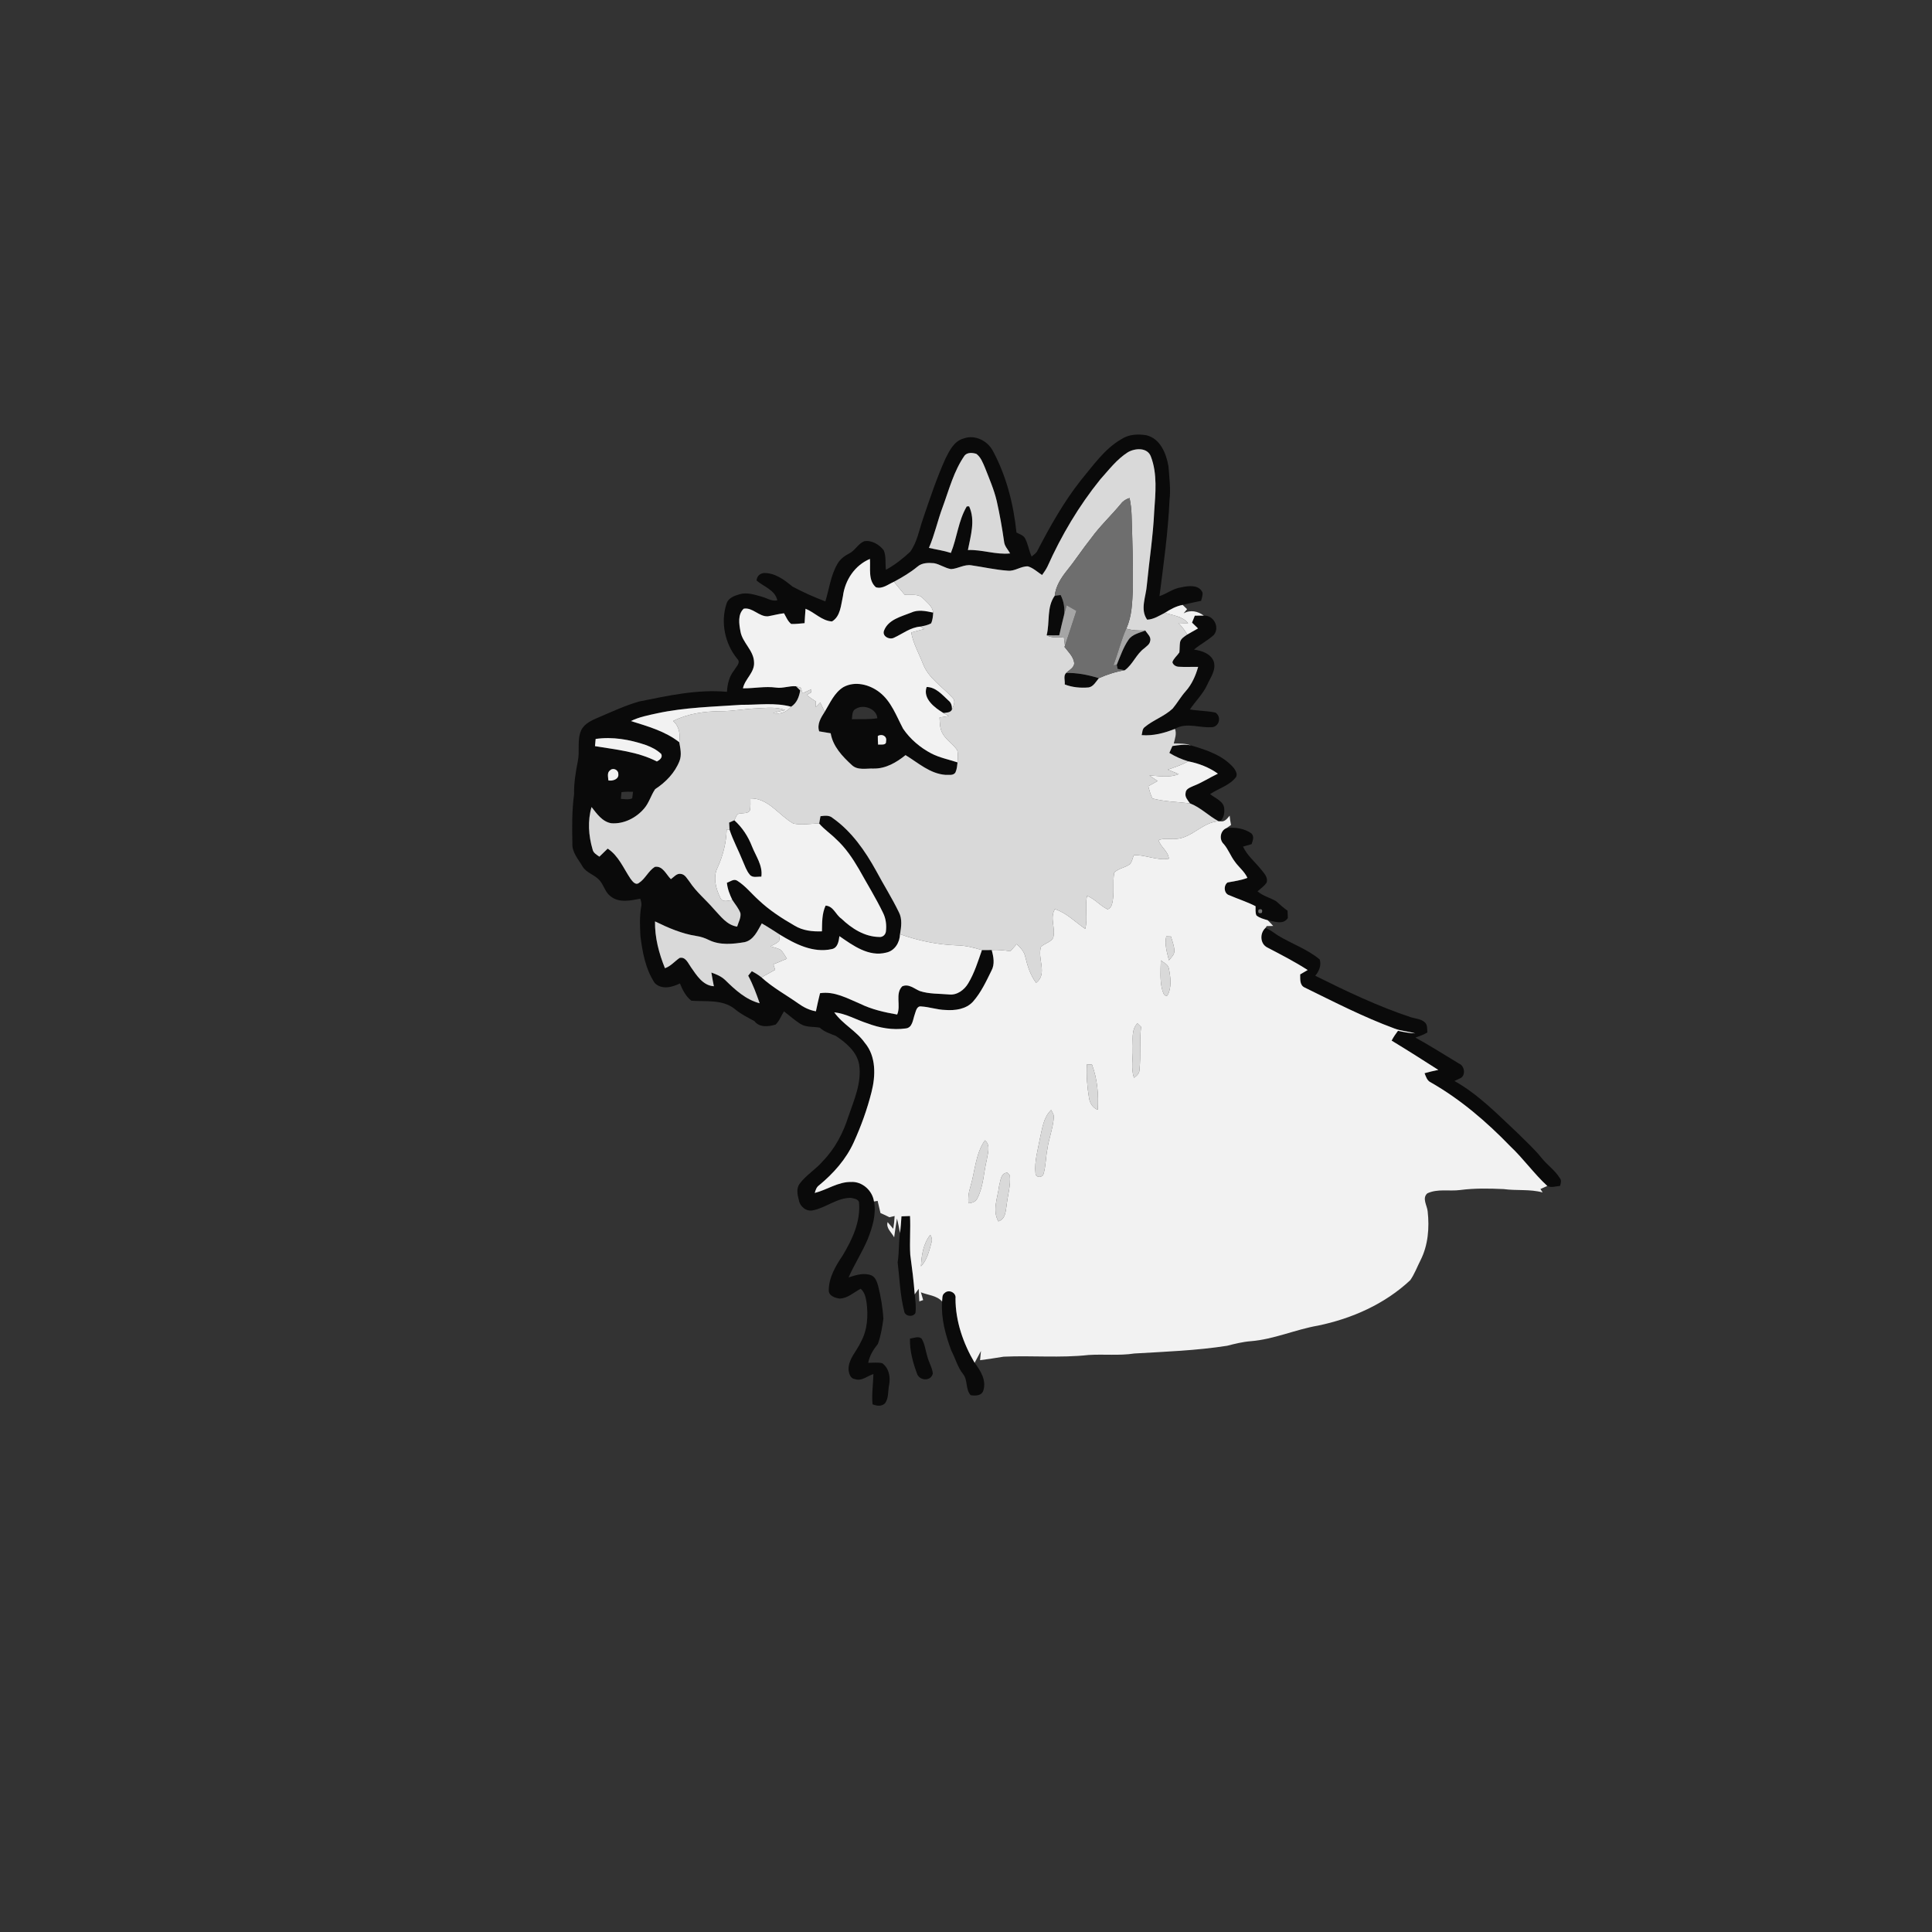 <ns0:svg xmlns:ns0="http://www.w3.org/2000/svg" width="1024pt" height="1024pt" viewBox="0 0 1024 1024" version="1.1">
<ns0:rect x="0" y="0" width="1024" height="1024" fill="#333333" stroke="none"/>
<ns0:g id="#ffffffff">
<ns0:path fill="#ffffff" opacity="0" d=" M 0.00 0.00 L 1024.00 0.00 L 1024.00 1024.00 L 0.00 1024.00 L 0.00 0.00 M 594.48 232.69 C 585.35 237.91 579.35 246.84 572.74 254.73 C 563.75 266.18 556.58 278.93 549.88 291.82 C 549.29 293.24 547.90 294.01 546.79 294.97 C 545.35 291.94 544.94 288.55 543.42 285.57 C 542.56 283.69 540.42 283.16 538.75 282.26 C 537.18 267.19 533.40 252.21 526.16 238.83 C 523.26 233.53 516.69 230.25 510.81 232.38 C 505.74 233.73 503.27 238.74 501.12 243.05 C 496.43 253.45 492.85 264.30 489.17 275.08 C 487.16 280.93 486.11 287.35 482.43 292.45 C 478.53 296.10 474.24 299.43 469.56 302.01 C 469.10 298.54 469.80 294.85 468.35 291.58 C 465.94 288.58 462.01 286.18 458.05 286.87 C 454.81 288.17 453.28 291.73 450.21 293.30 C 447.68 294.59 445.28 296.31 443.88 298.85 C 440.29 304.94 439.51 312.11 437.46 318.76 C 431.48 316.51 425.63 313.88 420.01 310.88 C 415.71 307.31 410.82 303.63 404.96 303.71 C 402.69 303.93 401.18 305.42 400.99 307.67 C 404.78 310.95 410.87 312.74 411.99 318.21 C 409.01 318.83 406.41 316.97 403.65 316.22 C 399.88 315.19 395.86 313.79 391.96 314.98 C 389.24 315.77 385.96 316.96 385.07 319.96 C 381.82 329.86 384.22 341.22 390.79 349.23 C 392.81 351.18 390.11 353.40 389.19 355.17 C 386.52 358.40 385.52 362.57 385.31 366.68 C 369.57 365.25 354.00 368.74 338.67 371.83 C 331.29 373.97 324.29 377.24 317.23 380.25 C 313.74 381.73 309.85 383.41 308.07 387.00 C 305.71 392.22 307.44 398.08 306.24 403.54 C 305.11 409.30 304.15 415.11 304.27 421.00 C 303.12 429.62 303.18 438.35 303.38 447.03 C 303.08 451.77 306.56 455.41 308.77 459.26 C 310.93 462.86 315.53 463.67 318.04 466.91 C 320.18 469.52 320.89 473.20 323.80 475.19 C 328.24 478.67 334.28 477.28 339.35 476.34 C 339.83 477.72 340.21 479.18 339.82 480.64 C 338.95 485.71 339.18 490.89 339.42 496.01 C 340.51 504.67 342.09 513.57 347.00 520.99 C 350.64 524.72 356.26 523.30 360.38 521.24 C 361.72 524.61 363.55 528.20 366.45 530.40 C 374.13 530.98 382.80 529.58 389.30 534.67 C 392.47 537.40 396.21 539.24 399.85 541.19 C 402.46 544.72 407.34 544.18 411.07 543.06 C 413.12 541.12 414.03 538.36 415.53 536.04 C 418.41 538.27 421.15 540.73 424.24 542.69 C 427.30 544.62 431.08 544.04 434.49 544.69 C 436.92 546.93 440.05 547.88 443.06 549.08 C 448.52 552.75 454.28 557.53 455.40 564.42 C 456.75 573.92 452.69 582.98 449.67 591.76 C 446.94 600.42 442.61 608.72 436.26 615.27 C 432.47 619.77 427.18 622.80 423.69 627.59 C 422.00 630.11 422.66 633.23 423.39 635.96 C 423.91 639.44 427.40 642.38 430.99 641.48 C 437.88 640.07 443.71 634.79 451.00 634.89 C 452.55 635.27 454.53 635.34 455.27 637.04 C 456.30 647.29 451.73 656.97 446.58 665.51 C 442.89 671.01 439.27 677.11 439.26 683.93 C 439.23 686.85 442.61 687.94 444.99 688.27 C 449.28 688.19 452.53 684.96 456.14 683.07 C 458.32 684.84 458.85 687.65 459.29 690.27 C 460.21 697.32 459.81 704.86 456.30 711.20 C 454.13 716.15 449.57 720.25 449.74 726.03 C 449.98 727.98 450.69 730.69 453.06 730.91 C 456.64 732.30 459.66 729.26 462.92 728.29 C 462.82 733.64 461.93 738.98 462.47 744.33 C 464.65 745.13 467.11 745.60 469.00 743.85 C 471.18 741.06 470.53 737.25 471.26 733.98 C 472.02 729.82 471.20 725.11 467.58 722.51 C 465.14 721.98 462.63 722.32 460.18 722.33 C 460.86 718.53 462.89 715.29 465.27 712.36 C 466.86 708.10 467.57 703.53 468.21 699.05 C 467.90 693.21 466.88 687.39 465.47 681.71 C 464.87 679.58 464.13 677.13 462.03 676.04 C 458.00 674.38 453.68 675.79 449.77 677.06 C 452.81 670.14 456.97 663.75 459.92 656.77 C 462.37 650.47 464.57 643.64 463.23 636.82 C 463.71 636.74 464.68 636.57 465.16 636.49 C 465.67 638.64 466.16 640.79 466.68 642.94 C 468.28 643.63 469.86 644.38 471.43 645.17 C 472.34 644.95 473.24 644.72 474.17 644.51 C 474.08 646.78 473.84 649.05 473.44 651.29 C 472.44 650.10 471.46 648.90 470.46 647.74 C 469.47 650.98 472.60 653.20 473.92 655.81 C 474.38 652.47 474.83 649.14 475.42 645.83 C 476.06 648.35 476.54 650.91 477.00 653.48 C 476.28 658.64 476.62 663.88 475.78 669.03 C 476.80 677.60 477.06 686.32 479.18 694.73 C 479.40 697.64 483.82 698.42 485.20 695.91 C 485.63 692.61 485.18 689.29 484.82 686.02 C 485.52 685.04 486.22 684.07 486.93 683.10 C 487.02 685.32 487.12 687.54 487.25 689.76 C 487.93 689.52 488.61 689.29 489.30 689.07 C 488.89 687.69 488.48 686.32 488.10 684.95 C 491.85 686.46 496.52 686.61 499.33 689.82 C 498.72 698.76 501.13 707.56 504.22 715.86 C 506.39 719.99 507.55 724.67 510.51 728.37 C 513.03 731.57 511.68 736.49 514.48 739.47 C 516.95 739.87 520.37 739.87 521.21 736.92 C 522.88 731.47 519.69 726.48 516.57 722.31 C 517.67 720.21 518.78 718.12 519.93 716.05 C 519.77 717.67 519.62 719.30 519.46 720.94 C 523.65 720.42 527.81 719.71 531.97 719.07 C 546.96 718.38 562.03 719.83 576.98 718.17 C 585.06 717.66 593.20 718.61 601.25 717.38 C 617.65 716.41 634.12 715.83 650.38 713.29 C 654.52 712.23 658.68 711.19 662.95 710.86 C 675.20 709.88 686.55 704.68 698.58 702.60 C 716.53 698.89 734.03 691.15 747.48 678.50 C 749.76 675.22 751.14 671.42 752.95 667.87 C 756.93 659.97 757.66 650.77 756.70 642.09 C 756.43 638.96 753.57 635.11 756.51 632.50 C 761.95 629.94 768.12 631.49 773.89 630.74 C 781.54 629.73 789.29 629.89 796.98 630.24 C 803.85 631.18 810.87 630.17 817.63 632.02 C 817.23 631.41 816.84 630.80 816.46 630.21 C 817.66 629.66 818.87 629.11 820.10 628.58 C 822.25 629.69 824.64 628.71 826.90 628.54 C 827.20 627.15 827.82 625.63 826.72 624.42 C 824.24 620.31 820.15 617.56 817.16 613.86 C 813.34 609.04 808.74 604.93 804.41 600.60 C 793.85 590.71 783.61 580.08 770.89 572.94 C 771.83 572.51 772.77 572.07 773.71 571.61 C 777.03 570.41 776.42 564.89 773.29 563.71 C 765.60 559.10 758.04 554.27 750.20 549.93 C 752.37 549.18 754.55 548.44 756.53 547.23 C 756.37 545.37 756.69 543.21 755.15 541.83 C 753.19 540.06 750.40 539.91 747.98 539.23 C 730.40 533.41 713.65 525.41 697.10 517.17 C 699.12 514.80 700.47 511.66 699.47 508.54 C 692.86 503.02 684.50 500.20 677.21 495.74 C 675.14 494.29 673.09 492.79 670.74 491.81 C 670.91 491.57 671.25 491.08 671.41 490.84 C 672.54 490.82 673.67 490.80 674.82 490.78 C 673.87 489.74 672.94 488.68 671.92 487.74 C 675.52 488.35 680.05 490.35 682.59 486.60 C 682.52 485.28 682.47 483.98 682.42 482.68 C 680.24 481.19 678.34 479.36 676.36 477.64 C 673.13 475.79 669.37 474.91 666.51 472.42 C 668.18 471.00 670.00 469.70 671.29 467.90 C 672.29 465.03 669.91 462.74 668.29 460.71 C 665.10 456.74 661.00 453.42 658.82 448.72 C 660.34 448.30 661.86 447.86 663.38 447.41 C 663.98 445.52 664.92 443.39 663.27 441.73 C 659.54 439.07 654.57 438.33 650.10 438.90 C 650.88 438.34 651.69 437.79 652.49 437.24 C 652.12 435.62 651.88 433.97 651.74 432.31 C 650.46 433.87 649.08 435.79 646.78 435.28 C 648.49 433.64 649.07 431.28 648.88 428.97 C 648.92 424.71 644.13 423.19 641.38 420.88 C 645.94 417.85 651.69 416.34 655.14 411.83 C 656.00 410.20 654.86 408.34 653.91 407.02 C 648.14 400.28 639.40 397.48 631.17 395.06 C 628.28 393.94 625.15 394.10 622.12 394.06 C 622.71 391.53 623.77 388.89 622.77 386.31 C 629.03 382.56 636.24 386.16 642.98 385.36 C 646.51 384.48 647.28 379.58 644.18 377.68 C 639.74 376.73 635.15 376.79 630.68 376.03 C 633.63 371.59 637.62 367.85 639.85 362.94 C 641.58 359.06 644.70 355.06 643.30 350.58 C 641.68 346.38 636.91 344.87 632.85 344.30 C 636.18 341.40 640.28 339.48 643.45 336.42 C 646.61 332.35 643.19 326.01 638.06 326.30 C 634.91 323.92 630.89 323.07 627.34 325.10 C 627.94 324.36 628.55 323.62 629.17 322.88 C 628.38 322.12 627.60 321.36 626.83 320.61 C 630.08 319.85 633.33 319.10 636.61 318.46 C 636.98 317.02 637.55 315.57 637.35 314.05 C 635.50 309.73 629.77 310.47 626.03 311.32 C 621.83 311.88 618.49 314.67 614.55 315.97 C 616.71 299.04 619.11 282.09 619.87 265.02 C 620.59 259.10 619.71 253.16 619.33 247.26 C 618.19 240.49 614.99 232.41 607.56 230.68 C 603.14 229.98 598.33 230.17 594.48 232.69 M 482.31 709.46 C 482.11 715.79 483.84 722.09 486.00 727.97 C 487.24 731.90 493.40 732.30 494.42 728.00 C 494.10 724.77 492.21 721.98 491.48 718.86 C 490.50 715.75 490.21 712.35 488.50 709.52 C 486.70 707.95 484.35 709.30 482.31 709.46 Z" />
<ns0:path fill="#ffffff" opacity="0" d=" M 453.66 375.66 C 457.67 373.13 464.64 375.62 465.01 380.69 C 460.54 381.42 456.00 381.09 451.50 381.22 C 451.82 379.31 451.50 376.56 453.66 375.66 Z" />
<ns0:path fill="#ffffff" opacity="0" d=" M 329.39 419.86 C 331.42 419.59 333.47 419.57 335.51 419.66 C 335.41 420.53 335.20 422.27 335.09 423.14 C 333.20 423.96 331.05 423.56 329.07 423.40 C 329.15 422.52 329.31 420.75 329.39 419.86 Z" />
</ns0:g>
<ns0:g id="#0a0a0aff">
<ns0:path fill="#0a0a0a" opacity="1.00" d=" M 594.48 232.69 C 598.33 230.17 603.14 229.98 607.56 230.68 C 614.99 232.41 618.19 240.49 619.33 247.26 C 619.71 253.16 620.59 259.10 619.87 265.02 C 619.11 282.09 616.71 299.04 614.55 315.97 C 618.49 314.67 621.83 311.88 626.03 311.32 C 629.77 310.47 635.50 309.73 637.35 314.05 C 637.55 315.57 636.98 317.02 636.61 318.46 C 633.33 319.10 630.08 319.85 626.83 320.61 C 623.41 321.25 620.35 322.92 617.46 324.78 C 614.48 326.31 611.44 328.30 608.02 328.44 C 604.13 323.02 607.41 316.19 607.84 310.23 C 609.10 297.16 611.17 284.16 611.76 271.03 C 612.43 261.40 613.51 251.19 609.99 241.98 C 608.14 236.99 601.54 237.48 597.73 239.74 C 591.92 243.44 587.69 249.06 583.14 254.13 C 571.81 268.16 562.54 283.82 555.18 300.26 C 554.39 301.86 553.36 303.33 552.32 304.77 C 549.87 303.21 547.68 301.04 544.85 300.19 C 541.09 300.00 537.88 302.92 534.09 302.47 C 527.62 302.02 521.29 300.56 514.89 299.63 C 511.11 299.00 507.77 301.43 504.10 301.63 C 500.89 301.16 498.19 299.05 495.01 298.50 C 492.03 298.23 488.67 298.24 486.29 300.32 C 482.46 303.48 478.18 305.99 473.84 308.34 C 470.81 309.61 467.68 312.38 464.23 311.25 C 459.98 307.50 461.49 301.23 461.07 296.25 C 453.07 299.59 447.86 307.49 446.78 315.94 C 445.71 320.59 445.53 326.69 440.97 329.38 C 435.57 329.06 431.78 324.56 426.95 322.65 C 426.74 325.19 426.60 327.74 426.44 330.29 C 424.07 330.43 421.71 330.84 419.34 330.70 C 417.51 329.27 416.68 327.00 415.54 325.05 C 412.64 325.37 409.84 326.17 406.97 326.66 C 402.29 326.91 398.85 321.78 394.18 322.62 C 390.96 325.62 391.70 330.60 392.43 334.50 C 393.40 340.62 399.50 344.64 399.66 351.00 C 400.05 356.43 394.83 359.77 393.78 364.82 C 399.65 364.90 405.49 363.63 411.35 364.44 C 414.91 364.97 418.35 363.41 421.91 363.74 C 422.65 364.47 423.39 365.20 424.13 365.93 C 423.57 369.33 422.34 372.62 419.32 374.57 C 410.74 372.26 401.80 373.64 393.05 373.56 C 378.08 374.60 362.97 374.90 348.24 378.08 C 343.54 379.12 338.74 380.00 334.40 382.17 C 343.30 384.97 352.53 387.52 360.02 393.39 C 360.60 396.68 361.42 400.16 360.13 403.40 C 357.66 409.65 352.82 414.64 347.25 418.26 C 345.04 421.48 344.05 425.45 341.46 428.47 C 337.23 433.48 330.65 436.84 324.01 436.34 C 319.21 435.54 316.32 431.28 313.54 427.74 C 311.39 435.00 311.94 442.92 314.06 450.13 C 314.42 452.06 316.22 453.02 317.69 454.05 C 319.18 452.65 320.63 451.22 322.09 449.78 C 327.90 453.60 330.47 460.26 334.22 465.80 C 335.23 467.12 336.82 469.39 338.67 467.96 C 342.07 465.74 343.63 461.62 347.07 459.46 C 351.27 458.73 353.06 463.52 355.59 465.97 C 357.19 464.87 358.62 462.82 360.81 463.18 C 363.14 463.41 364.21 465.82 365.54 467.43 C 369.07 472.80 374.13 476.88 378.29 481.74 C 381.87 485.48 385.18 490.32 390.70 491.13 C 391.39 488.80 392.79 486.49 392.45 484.00 C 391.51 481.40 389.64 479.31 388.18 477.02 C 386.75 474.13 385.59 471.09 385.27 467.87 C 387.01 467.33 388.95 465.57 390.78 466.82 C 395.10 469.53 398.26 473.62 402.02 476.99 C 407.72 482.42 414.39 486.73 421.20 490.64 C 425.54 493.28 430.67 493.81 435.65 493.63 C 435.75 489.03 435.60 484.26 437.59 479.99 C 441.81 480.27 442.89 484.83 445.99 486.93 C 451.35 492.09 458.23 496.48 465.88 496.61 C 467.73 496.85 469.31 495.54 469.55 493.71 C 469.96 490.36 469.56 486.86 468.03 483.82 C 464.20 475.88 459.54 468.39 455.27 460.68 C 451.91 454.92 448.14 449.31 443.19 444.80 C 440.31 441.88 436.84 439.62 434.18 436.49 C 434.40 435.19 434.62 433.90 434.87 432.61 C 437.09 432.32 439.58 431.95 441.40 433.62 C 451.40 440.67 458.58 451.03 464.42 461.62 C 468.33 468.95 472.79 475.99 476.42 483.47 C 478.32 487.10 477.68 491.29 477.03 495.15 C 476.87 499.55 474.26 503.95 469.71 504.90 C 460.45 507.30 452.10 501.15 444.91 496.17 C 444.55 498.84 444.04 502.44 440.82 503.05 C 430.95 505.22 421.48 500.37 413.32 495.37 C 410.16 493.34 407.02 491.28 403.76 489.43 C 401.55 493.27 399.47 498.26 394.69 499.35 C 388.46 500.39 381.64 501.11 375.77 498.24 C 373.65 497.19 371.41 496.41 369.06 496.09 C 361.35 494.90 354.14 491.76 347.17 488.36 C 347.03 496.94 349.25 505.27 352.44 513.17 C 355.52 512.11 357.59 509.51 360.20 507.72 C 363.39 506.93 364.76 510.64 366.26 512.70 C 369.25 516.99 372.56 522.38 378.37 522.73 C 377.91 520.31 377.40 517.90 377.04 515.47 C 379.71 516.40 382.40 517.52 384.46 519.54 C 389.68 524.68 395.35 529.86 402.64 531.75 C 400.89 526.76 399.09 521.78 396.56 517.13 C 397.04 516.54 397.99 515.35 398.47 514.76 C 400.27 515.69 402.01 516.74 403.59 518.02 C 409.51 523.45 416.62 527.27 423.15 531.89 C 425.93 533.89 429.04 535.44 432.45 536.01 C 433.15 532.80 433.80 529.59 434.63 526.42 C 442.21 525.22 449.13 529.18 455.87 532.01 C 462.04 535.03 468.78 536.55 475.52 537.72 C 477.63 532.97 474.31 526.75 478.18 522.79 C 481.59 521.23 484.53 524.03 487.49 525.26 C 492.50 526.92 497.86 526.62 503.06 527.09 C 507.27 527.56 511.10 524.68 513.16 521.21 C 516.47 515.73 518.34 509.57 520.45 503.57 C 522.17 503.61 523.89 503.55 525.61 503.52 C 526.60 507.06 527.36 511.06 525.49 514.47 C 522.70 520.14 519.99 526.00 515.79 530.79 C 512.13 534.93 506.20 535.69 500.99 535.30 C 496.67 535.19 492.55 533.67 488.26 533.44 C 485.88 533.07 485.43 535.98 484.83 537.66 C 483.82 540.39 483.68 544.81 479.96 545.10 C 473.14 546.06 466.19 544.84 459.80 542.41 C 453.89 540.55 448.42 537.21 442.17 536.55 C 446.59 542.86 453.91 546.38 458.35 552.70 C 464.43 559.87 464.13 570.25 461.91 578.87 C 459.60 588.02 456.38 596.93 452.47 605.51 C 448.40 614.47 441.71 621.98 434.17 628.19 C 432.79 629.15 432.26 630.73 431.84 632.29 C 438.33 630.66 444.12 626.38 451.03 626.46 C 457.00 626.11 462.41 631.00 463.23 636.82 C 464.57 643.64 462.37 650.47 459.92 656.77 C 456.97 663.75 452.81 670.14 449.77 677.06 C 453.68 675.79 458.00 674.38 462.03 676.04 C 464.13 677.13 464.87 679.58 465.47 681.71 C 466.88 687.39 467.90 693.21 468.21 699.05 C 467.57 703.53 466.86 708.10 465.27 712.36 C 462.89 715.29 460.86 718.53 460.18 722.33 C 462.63 722.32 465.14 721.98 467.58 722.51 C 471.20 725.11 472.02 729.82 471.26 733.98 C 470.53 737.25 471.18 741.06 469.00 743.85 C 467.11 745.60 464.65 745.13 462.47 744.33 C 461.93 738.98 462.82 733.64 462.92 728.29 C 459.66 729.26 456.64 732.30 453.06 730.91 C 450.69 730.69 449.98 727.98 449.74 726.03 C 449.57 720.25 454.13 716.15 456.30 711.20 C 459.81 704.86 460.21 697.32 459.29 690.27 C 458.85 687.65 458.32 684.84 456.14 683.07 C 452.53 684.96 449.28 688.19 444.99 688.27 C 442.61 687.94 439.23 686.85 439.26 683.93 C 439.27 677.11 442.89 671.01 446.58 665.51 C 451.73 656.97 456.30 647.29 455.27 637.04 C 454.53 635.34 452.55 635.27 451.00 634.89 C 443.71 634.79 437.88 640.07 430.99 641.48 C 427.40 642.38 423.91 639.44 423.39 635.96 C 422.66 633.23 422.00 630.11 423.69 627.59 C 427.18 622.80 432.47 619.77 436.26 615.27 C 442.61 608.72 446.94 600.42 449.67 591.76 C 452.69 582.98 456.75 573.92 455.40 564.42 C 454.28 557.53 448.52 552.75 443.06 549.08 C 440.05 547.88 436.92 546.93 434.49 544.69 C 431.08 544.04 427.30 544.62 424.24 542.69 C 421.15 540.73 418.41 538.27 415.53 536.04 C 414.03 538.36 413.12 541.12 411.07 543.06 C 407.34 544.18 402.46 544.72 399.85 541.19 C 396.21 539.24 392.47 537.40 389.30 534.67 C 382.80 529.58 374.13 530.98 366.45 530.40 C 363.55 528.20 361.72 524.61 360.38 521.24 C 356.26 523.30 350.64 524.72 347.00 520.99 C 342.09 513.57 340.51 504.67 339.42 496.01 C 339.18 490.89 338.95 485.71 339.82 480.64 C 340.21 479.18 339.83 477.72 339.35 476.34 C 334.28 477.28 328.24 478.67 323.80 475.19 C 320.89 473.20 320.18 469.52 318.04 466.91 C 315.53 463.67 310.93 462.86 308.77 459.26 C 306.56 455.41 303.08 451.77 303.38 447.03 C 303.18 438.35 303.12 429.62 304.27 421.00 C 304.15 415.11 305.11 409.30 306.24 403.54 C 307.44 398.08 305.71 392.22 308.07 387.00 C 309.85 383.41 313.74 381.73 317.23 380.25 C 324.29 377.24 331.29 373.97 338.67 371.83 C 354.00 368.74 369.57 365.25 385.31 366.68 C 385.52 362.57 386.52 358.40 389.19 355.17 C 390.11 353.40 392.81 351.18 390.79 349.23 C 384.22 341.22 381.82 329.86 385.07 319.96 C 385.96 316.96 389.24 315.77 391.96 314.98 C 395.86 313.79 399.88 315.19 403.65 316.22 C 406.41 316.97 409.01 318.83 411.99 318.21 C 410.87 312.74 404.78 310.95 400.99 307.67 C 401.18 305.42 402.69 303.93 404.96 303.71 C 410.82 303.63 415.71 307.31 420.01 310.88 C 425.63 313.88 431.48 316.51 437.46 318.76 C 439.51 312.11 440.29 304.94 443.88 298.85 C 445.28 296.31 447.68 294.59 450.21 293.30 C 453.28 291.73 454.81 288.17 458.05 286.87 C 462.01 286.18 465.94 288.58 468.35 291.58 C 469.80 294.85 469.10 298.54 469.56 302.01 C 474.24 299.43 478.53 296.10 482.43 292.45 C 486.11 287.35 487.16 280.93 489.17 275.08 C 492.85 264.30 496.43 253.45 501.12 243.05 C 503.27 238.74 505.74 233.73 510.81 232.38 C 516.69 230.25 523.26 233.53 526.16 238.83 C 533.40 252.21 537.18 267.19 538.75 282.26 C 540.42 283.16 542.56 283.69 543.42 285.57 C 544.94 288.55 545.35 291.94 546.79 294.97 C 547.90 294.01 549.29 293.24 549.88 291.82 C 556.58 278.93 563.75 266.18 572.74 254.73 C 579.35 246.84 585.35 237.91 594.48 232.69 M 511.32 241.36 C 505.54 249.59 503.06 259.44 499.63 268.75 C 496.96 275.88 495.39 283.38 492.35 290.38 C 496.23 291.28 500.19 291.82 503.99 293.06 C 507.27 285.00 507.92 275.99 512.41 268.41 C 512.72 268.40 513.34 268.38 513.65 268.37 C 517.07 275.76 514.47 283.98 513.01 291.53 C 520.56 291.22 527.80 294.12 535.39 293.32 C 534.25 291.26 532.39 289.48 532.18 287.03 C 531.15 279.83 529.89 272.65 528.29 265.55 C 526.86 259.48 524.35 253.75 522.09 247.96 C 520.94 245.32 519.90 242.37 517.51 240.57 C 515.53 239.92 512.85 239.68 511.32 241.36 M 315.70 391.66 C 315.58 392.92 315.46 394.19 315.36 395.47 C 326.46 397.33 337.98 398.36 348.16 403.60 C 349.64 402.80 351.37 401.51 350.46 399.61 C 348.14 397.40 345.23 395.94 342.25 394.86 C 333.78 391.96 324.63 390.36 315.70 391.66 M 323.43 408.23 C 321.59 409.42 322.35 411.86 322.46 413.65 C 324.71 414.07 328.16 413.01 327.72 410.18 C 327.81 408.07 324.94 406.71 323.43 408.23 M 329.39 419.86 C 329.31 420.75 329.15 422.52 329.07 423.40 C 331.05 423.56 333.20 423.96 335.09 423.14 C 335.20 422.27 335.41 420.53 335.51 419.66 C 333.47 419.57 331.42 419.59 329.39 419.86 Z" />
<ns0:path fill="#0a0a0a" opacity="1.00" d=" M 559.03 315.75 C 560.07 315.63 561.12 315.50 562.17 315.38 C 563.85 318.70 564.50 322.46 563.93 326.17 C 563.05 329.68 562.21 333.20 561.43 336.73 C 559.20 336.81 556.97 336.78 554.75 336.69 C 556.51 329.79 554.65 321.83 559.03 315.75 Z" />
<ns0:path fill="#0a0a0a" opacity="1.00" d=" M 482.84 324.73 C 486.62 322.93 490.73 323.89 494.62 324.69 C 494.47 326.63 494.34 328.63 493.49 330.41 C 491.74 331.37 489.76 331.73 487.84 332.11 C 482.58 332.49 478.45 335.90 473.84 338.01 C 471.37 339.30 467.25 337.14 468.63 334.06 C 470.92 328.35 477.67 326.80 482.84 324.73 Z" />
<ns0:path fill="#0a0a0a" opacity="1.00" d=" M 633.27 326.33 C 634.86 326.29 636.46 326.26 638.06 326.30 C 643.19 326.01 646.61 332.35 643.45 336.42 C 640.28 339.48 636.18 341.40 632.85 344.30 C 636.91 344.87 641.68 346.38 643.30 350.58 C 644.70 355.06 641.58 359.06 639.85 362.94 C 637.62 367.85 633.63 371.59 630.68 376.03 C 635.15 376.79 639.74 376.73 644.18 377.68 C 647.28 379.58 646.51 384.48 642.98 385.36 C 636.24 386.16 629.03 382.56 622.77 386.31 C 617.17 388.55 611.17 390.13 605.10 389.63 C 605.50 388.26 605.38 386.56 606.53 385.54 C 611.12 381.63 617.13 379.72 621.54 375.56 C 623.99 372.63 625.85 369.26 628.41 366.41 C 631.70 362.74 633.70 358.17 635.04 353.47 C 631.68 353.39 628.32 353.61 624.97 353.40 C 623.39 353.39 621.84 352.56 621.39 350.98 C 622.07 348.92 623.92 347.56 625.09 345.79 C 625.30 343.99 625.17 342.17 625.46 340.38 C 625.87 338.42 627.76 337.39 629.26 336.32 C 631.14 335.21 633.06 334.16 634.97 333.08 C 633.91 332.04 632.84 331.02 631.80 330.00 C 632.28 328.77 632.77 327.55 633.27 326.33 Z" />
<ns0:path fill="#0a0a0a" opacity="1.00" d=" M 598.11 339.12 C 600.12 336.13 603.93 335.47 607.05 334.19 C 608.06 335.91 610.28 337.51 609.60 339.77 C 609.37 341.51 607.75 342.47 606.57 343.55 C 602.23 346.66 600.48 352.12 596.15 355.25 C 594.88 355.00 593.60 354.76 592.34 354.53 C 592.23 353.98 592.01 352.88 591.90 352.33 C 593.79 347.85 595.34 343.16 598.11 339.12 Z" />
<ns0:path fill="#0a0a0a" opacity="1.00" d=" M 565.08 356.70 C 570.97 356.51 576.82 357.71 582.42 359.45 C 580.86 361.26 579.59 363.90 577.01 364.35 C 572.74 364.72 568.35 364.33 564.34 362.77 C 564.58 360.84 563.47 358.08 565.08 356.70 Z" />
<ns0:path fill="#0a0a0a" opacity="1.00" d=" M 447.04 364.17 C 453.19 360.81 460.83 362.79 466.12 366.88 C 472.41 371.72 475.07 379.49 478.67 386.25 C 482.45 391.79 487.73 396.26 493.66 399.37 C 498.03 401.61 502.89 402.55 507.52 404.09 C 507.31 405.85 507.18 407.67 506.44 409.31 C 505.42 411.24 502.84 410.58 501.06 410.69 C 492.85 410.06 486.66 404.29 479.95 400.23 C 475.12 404.13 469.45 407.46 463.04 407.35 C 459.19 407.20 454.57 408.44 451.48 405.49 C 446.48 400.91 441.45 395.61 440.28 388.65 C 438.24 388.32 436.20 387.99 434.18 387.63 C 432.93 383.75 435.10 380.41 437.10 377.27 C 439.94 372.62 442.21 367.13 447.04 364.17 M 453.66 375.66 C 451.50 376.56 451.82 379.31 451.50 381.22 C 456.00 381.09 460.54 381.42 465.01 380.69 C 464.64 375.62 457.67 373.13 453.66 375.66 M 465.26 390.10 C 465.25 391.62 465.30 393.14 465.41 394.67 C 466.90 394.44 469.83 395.28 469.63 392.88 C 470.28 390.16 467.42 388.74 465.26 390.10 Z" />
<ns0:path fill="#0a0a0a" opacity="1.00" d=" M 491.15 364.11 C 496.04 364.20 499.36 368.24 502.69 371.28 C 504.21 372.45 504.63 374.24 504.57 376.08 C 503.73 377.85 501.67 377.59 500.07 377.94 C 495.41 375.13 488.94 370.27 491.15 364.11 Z" />
<ns0:path fill="#0a0a0a" opacity="1.00" d=" M 621.40 395.42 C 624.62 394.92 627.92 394.39 631.17 395.06 C 639.40 397.48 648.14 400.28 653.91 407.02 C 654.86 408.34 656.00 410.20 655.14 411.83 C 651.69 416.34 645.94 417.85 641.38 420.88 C 644.13 423.19 648.92 424.71 648.88 428.97 C 649.07 431.28 648.49 433.64 646.78 435.28 L 645.91 435.29 C 640.64 432.49 636.39 427.98 630.72 425.80 C 629.58 424.16 627.87 422.41 628.40 420.24 C 628.50 418.08 630.87 417.37 632.50 416.59 C 637.04 414.84 641.12 412.15 645.51 410.06 C 640.85 406.70 635.43 404.63 629.82 403.52 C 626.29 402.48 622.90 400.99 619.78 399.05 C 620.31 397.83 620.85 396.63 621.40 395.42 Z" />
<ns0:path fill="#0a0a0a" opacity="1.00" d=" M 386.45 436.00 C 387.36 435.58 388.28 435.17 389.20 434.76 C 393.39 438.53 396.50 443.29 398.54 448.53 C 400.59 453.75 404.37 458.74 403.53 464.64 C 401.49 464.54 398.84 465.45 397.38 463.57 C 395.59 461.48 394.79 458.78 393.67 456.32 C 391.45 450.76 388.56 445.48 386.68 439.78 C 386.57 438.51 386.50 437.25 386.45 436.00 Z" />
<ns0:path fill="#0a0a0a" opacity="1.00" d=" M 650.10 438.90 C 654.57 438.33 659.54 439.07 663.27 441.73 C 664.92 443.39 663.98 445.52 663.38 447.41 C 661.86 447.86 660.34 448.30 658.82 448.72 C 661.00 453.42 665.10 456.74 668.29 460.71 C 669.91 462.74 672.29 465.03 671.29 467.90 C 670.00 469.70 668.18 471.00 666.51 472.42 C 669.37 474.91 673.13 475.79 676.36 477.64 C 678.34 479.36 680.24 481.19 682.42 482.68 C 682.47 483.98 682.52 485.28 682.59 486.60 C 680.05 490.35 675.52 488.35 671.92 487.74 C 669.84 487.11 667.60 486.61 665.92 485.17 C 665.26 483.63 665.54 481.92 665.48 480.32 C 661.01 477.99 656.18 476.51 651.58 474.50 C 648.70 473.72 648.37 469.36 650.62 467.74 C 654.15 467.03 657.77 466.63 661.15 465.28 C 659.61 461.86 656.50 459.60 654.42 456.57 C 652.23 453.67 651.02 450.16 648.65 447.40 C 646.02 445.04 646.70 440.22 650.10 438.90 M 667.12 482.13 C 666.61 483.75 667.17 484.31 668.80 483.79 C 669.28 482.16 668.72 481.60 667.12 482.13 Z" />
<ns0:path fill="#0a0a0a" opacity="1.00" d=" M 671.73 502.20 C 667.80 500.28 667.62 494.60 670.74 491.81 C 673.09 492.79 675.14 494.29 677.21 495.74 C 684.50 500.20 692.86 503.02 699.47 508.54 C 700.47 511.66 699.12 514.80 697.10 517.17 C 713.65 525.41 730.40 533.41 747.98 539.23 C 750.40 539.91 753.19 540.06 755.15 541.83 C 756.69 543.21 756.37 545.37 756.53 547.23 C 754.55 548.44 752.37 549.18 750.20 549.93 C 758.04 554.27 765.60 559.10 773.29 563.71 C 776.42 564.89 777.03 570.41 773.71 571.61 C 772.77 572.07 771.83 572.51 770.89 572.94 C 783.61 580.08 793.85 590.71 804.41 600.60 C 808.74 604.93 813.34 609.04 817.16 613.86 C 820.15 617.56 824.24 620.31 826.72 624.42 C 827.82 625.63 827.20 627.15 826.90 628.54 C 824.64 628.71 822.25 629.69 820.10 628.58 C 813.04 622.08 807.46 614.13 800.47 607.54 C 787.93 594.56 774.07 582.67 758.36 573.70 C 756.38 572.80 755.78 570.66 755.05 568.82 C 757.44 568.12 759.88 567.59 762.34 567.08 C 754.14 561.81 745.91 556.60 737.59 551.55 C 738.54 549.70 739.72 548.00 740.96 546.34 C 743.96 547.02 747.00 547.59 750.10 547.71 C 746.46 546.65 742.60 546.47 739.05 545.11 C 722.70 539.09 707.18 531.09 691.57 523.44 C 688.76 522.21 689.18 518.96 689.12 516.45 C 690.44 515.67 691.76 514.91 693.09 514.14 C 686.23 509.69 678.95 505.99 671.73 502.20 Z" />
<ns0:path fill="#0a0a0a" opacity="1.00" d=" M 477.80 644.69 C 479.30 644.62 480.81 644.56 482.33 644.51 C 482.68 651.35 482.05 658.21 482.46 665.05 C 483.41 672.02 484.29 679.00 484.82 686.02 C 485.18 689.29 485.63 692.61 485.20 695.91 C 483.82 698.42 479.40 697.64 479.18 694.73 C 477.06 686.32 476.80 677.60 475.78 669.03 C 476.62 663.88 476.28 658.64 477.00 653.48 C 477.42 650.56 477.59 647.62 477.80 644.69 Z" />
<ns0:path fill="#0a0a0a" opacity="1.00" d=" M 500.64 685.35 C 502.80 683.17 506.99 685.10 506.43 688.23 C 506.44 700.31 510.51 711.98 516.57 722.31 C 519.69 726.48 522.88 731.47 521.21 736.92 C 520.37 739.87 516.95 739.87 514.48 739.47 C 511.68 736.49 513.03 731.57 510.51 728.37 C 507.55 724.67 506.39 719.99 504.22 715.86 C 501.13 707.56 498.72 698.76 499.33 689.82 C 499.53 688.30 499.19 686.34 500.64 685.35 Z" />
<ns0:path fill="#0a0a0a" opacity="1.00" d=" M 482.31 709.46 C 484.35 709.30 486.70 707.95 488.50 709.52 C 490.21 712.35 490.50 715.75 491.48 718.86 C 492.21 721.98 494.10 724.77 494.42 728.00 C 493.40 732.30 487.24 731.90 486.00 727.97 C 483.84 722.09 482.11 715.79 482.31 709.46 Z" />
</ns0:g>
<ns0:g id="#d9d9d9ff">
<ns0:path fill="#d9d9d9" opacity="1.00" d=" M 597.73 239.74 C 601.54 237.48 608.14 236.99 609.99 241.98 C 613.51 251.19 612.43 261.40 611.76 271.03 C 611.17 284.16 609.10 297.16 607.84 310.23 C 607.41 316.19 604.13 323.02 608.02 328.44 C 611.44 328.30 614.48 326.31 617.46 324.78 C 621.67 326.21 626.71 326.60 629.71 330.29 C 627.97 330.29 626.25 330.26 624.53 330.18 C 626.38 332.00 627.96 334.06 629.26 336.32 C 627.76 337.39 625.87 338.42 625.46 340.38 C 625.17 342.17 625.30 343.99 625.09 345.79 C 623.92 347.56 622.07 348.92 621.39 350.98 C 621.84 352.56 623.39 353.39 624.97 353.40 C 628.32 353.61 631.68 353.39 635.04 353.47 C 633.70 358.17 631.70 362.74 628.41 366.41 C 625.85 369.26 623.99 372.63 621.54 375.56 C 617.13 379.72 611.12 381.63 606.53 385.54 C 605.38 386.56 605.50 388.26 605.10 389.63 C 611.17 390.13 617.17 388.55 622.77 386.31 C 623.77 388.89 622.71 391.53 622.12 394.06 C 625.15 394.10 628.28 393.94 631.17 395.06 C 627.92 394.39 624.62 394.92 621.40 395.42 C 620.85 396.63 620.31 397.83 619.78 399.05 C 622.90 400.99 626.29 402.48 629.82 403.52 C 626.38 405.41 622.66 406.67 618.95 407.92 C 620.89 408.69 622.84 409.47 624.77 410.29 C 619.79 412.38 614.36 411.27 609.17 411.00 C 610.63 411.97 612.09 412.96 613.55 413.95 C 611.90 414.88 610.25 415.82 608.60 416.74 C 609.24 418.93 609.77 421.18 610.84 423.21 C 617.32 424.91 624.10 424.99 630.72 425.80 C 636.39 427.98 640.64 432.49 645.91 435.29 C 637.44 435.79 631.97 443.94 623.60 444.62 C 620.44 444.99 617.09 444.04 614.06 445.30 C 615.15 448.97 619.14 451.07 619.54 455.12 C 613.18 456.28 607.25 453.00 600.94 453.23 C 600.30 454.82 600.04 456.66 598.91 458.01 C 596.38 459.93 592.72 460.20 590.57 462.53 C 589.56 468.09 590.92 473.90 589.32 479.40 C 589.01 480.57 588.22 481.61 587.01 481.94 C 583.08 480.07 580.29 476.44 576.19 474.82 C 574.85 480.60 576.69 486.56 575.21 492.31 C 569.89 488.76 565.36 483.83 559.11 481.86 C 556.23 486.63 559.70 492.13 558.18 497.14 C 556.74 499.49 553.67 500.01 551.73 501.86 C 549.71 508.04 555.43 516.25 549.15 520.92 C 546.14 516.89 544.61 512.10 543.45 507.28 C 542.91 504.43 540.90 502.29 538.85 500.39 C 537.73 501.64 536.64 502.90 535.55 504.17 C 532.26 503.66 528.94 503.34 525.61 503.52 C 523.89 503.55 522.17 503.61 520.45 503.57 C 516.07 502.24 511.60 501.10 506.99 501.05 C 496.75 500.70 486.66 498.57 477.03 495.15 C 477.68 491.29 478.32 487.10 476.42 483.47 C 472.79 475.99 468.33 468.95 464.42 461.62 C 458.58 451.03 451.40 440.67 441.40 433.62 C 439.58 431.95 437.09 432.32 434.87 432.61 C 434.62 433.90 434.40 435.19 434.18 436.49 C 429.62 436.49 424.98 437.43 420.48 436.49 C 412.88 432.22 407.32 423.01 397.73 423.16 C 397.73 425.28 397.89 427.45 397.45 429.55 C 396.43 431.30 394.12 430.82 392.43 431.20 C 390.36 430.98 390.05 433.39 389.20 434.76 C 388.28 435.17 387.36 435.58 386.45 436.00 C 386.50 437.25 386.57 438.51 386.68 439.78 C 386.30 439.72 385.54 439.60 385.16 439.54 C 384.97 446.45 383.27 453.24 380.47 459.54 C 377.74 464.66 379.32 470.87 381.76 475.78 C 382.88 478.55 385.95 477.25 388.18 477.02 C 389.64 479.31 391.51 481.40 392.45 484.00 C 392.79 486.49 391.39 488.80 390.70 491.13 C 385.18 490.32 381.87 485.48 378.29 481.74 C 374.13 476.88 369.07 472.80 365.54 467.43 C 364.21 465.82 363.14 463.41 360.81 463.18 C 358.62 462.82 357.19 464.87 355.59 465.97 C 353.06 463.52 351.27 458.73 347.07 459.46 C 343.63 461.62 342.07 465.74 338.67 467.96 C 336.82 469.39 335.23 467.12 334.22 465.80 C 330.47 460.26 327.90 453.60 322.09 449.78 C 320.63 451.22 319.18 452.65 317.69 454.05 C 316.22 453.02 314.42 452.06 314.06 450.13 C 311.94 442.92 311.39 435.00 313.54 427.74 C 316.32 431.28 319.21 435.54 324.01 436.34 C 330.65 436.84 337.23 433.48 341.46 428.47 C 344.05 425.45 345.04 421.48 347.25 418.26 C 352.82 414.64 357.66 409.65 360.13 403.40 C 361.42 400.16 360.60 396.68 360.02 393.39 C 360.63 389.34 360.08 384.93 356.75 382.15 C 364.54 378.20 373.34 377.01 381.98 376.94 C 388.39 376.98 394.70 375.68 401.10 375.44 C 406.13 375.25 411.33 374.49 416.17 376.35 C 414.02 376.80 411.88 377.31 409.79 377.95 C 413.48 378.74 416.93 377.42 419.32 374.57 C 422.34 372.62 423.57 369.33 424.13 365.93 C 423.39 365.20 422.65 364.47 421.91 363.74 C 422.52 363.91 423.75 364.26 424.36 364.44 C 424.70 365.44 425.04 366.46 425.39 367.47 C 426.95 366.73 428.52 366.00 430.09 365.28 C 430.04 365.71 429.94 366.56 429.89 366.99 C 429.31 367.34 428.15 368.02 427.57 368.37 C 429.10 369.63 430.72 370.75 432.42 371.78 C 432.41 372.77 432.41 373.76 432.41 374.76 C 433.19 373.95 433.96 373.14 434.75 372.34 C 435.53 373.98 436.31 375.62 437.10 377.27 C 435.10 380.41 432.93 383.75 434.18 387.63 C 436.20 387.99 438.24 388.32 440.28 388.65 C 441.45 395.61 446.48 400.91 451.48 405.49 C 454.57 408.44 459.19 407.20 463.04 407.35 C 469.45 407.46 475.12 404.13 479.95 400.23 C 486.66 404.29 492.85 410.06 501.06 410.69 C 502.84 410.58 505.42 411.24 506.44 409.31 C 507.18 407.67 507.31 405.85 507.52 404.09 C 507.67 401.94 507.89 399.73 507.36 397.62 C 505.08 394.27 501.33 392.15 499.44 388.51 C 498.09 385.98 498.14 383.05 497.98 380.28 C 499.61 380.01 501.25 379.76 502.90 379.51 C 501.95 378.98 501.00 378.47 500.07 377.94 C 501.67 377.59 503.73 377.85 504.57 376.08 C 505.29 374.19 506.70 371.79 504.99 370.00 C 499.65 364.02 492.11 359.60 489.17 351.78 C 487.06 346.27 483.99 341.10 482.97 335.22 C 485.25 334.59 487.55 333.97 489.86 333.39 C 489.18 332.96 488.51 332.54 487.84 332.11 C 489.76 331.73 491.74 331.37 493.49 330.41 C 494.34 328.63 494.47 326.63 494.62 324.69 C 494.28 321.44 491.44 319.43 489.35 317.25 C 486.87 314.45 482.76 315.56 479.48 315.22 C 477.58 312.94 475.67 310.67 473.84 308.34 C 478.18 305.99 482.46 303.48 486.29 300.32 C 488.67 298.24 492.03 298.23 495.01 298.50 C 498.19 299.05 500.89 301.16 504.10 301.63 C 507.77 301.43 511.11 299.00 514.89 299.63 C 521.29 300.56 527.62 302.02 534.09 302.47 C 537.88 302.92 541.09 300.00 544.85 300.19 C 547.68 301.04 549.87 303.21 552.32 304.77 C 553.36 303.33 554.39 301.86 555.18 300.26 C 562.54 283.82 571.81 268.16 583.14 254.13 C 587.69 249.06 591.92 243.44 597.73 239.74 M 594.10 267.05 C 588.97 273.26 583.03 278.77 578.30 285.31 C 573.83 290.88 569.97 296.91 565.46 302.45 C 562.37 306.35 559.55 310.69 559.03 315.75 C 554.65 321.83 556.51 329.79 554.75 336.69 C 557.49 338.35 560.88 337.59 563.93 337.97 C 564.10 339.36 564.27 340.76 564.45 342.16 L 564.22 342.88 C 566.12 345.42 568.74 347.79 569.30 351.04 C 569.73 353.78 566.71 355.04 565.08 356.70 C 563.47 358.08 564.58 360.84 564.34 362.77 C 568.35 364.33 572.74 364.72 577.01 364.35 C 579.59 363.90 580.86 361.26 582.42 359.45 C 586.81 357.50 591.40 356.00 596.15 355.25 C 600.48 352.12 602.23 346.66 606.57 343.55 C 607.75 342.47 609.37 341.51 609.60 339.77 C 610.28 337.51 608.06 335.91 607.05 334.19 C 603.65 334.22 600.21 334.23 596.95 333.16 C 600.03 326.55 600.09 319.11 600.45 311.97 C 600.58 298.99 600.19 286.01 599.76 273.04 C 599.68 269.99 599.31 266.95 598.70 263.96 C 596.87 264.51 595.24 265.51 594.10 267.05 Z" />
<ns0:path fill="#d9d9d9" opacity="1.00" d=" M 511.32 241.36 C 512.85 239.68 515.53 239.92 517.51 240.57 C 519.90 242.37 520.94 245.32 522.09 247.96 C 524.35 253.75 526.86 259.48 528.29 265.55 C 529.89 272.65 531.15 279.83 532.18 287.03 C 532.39 289.48 534.25 291.26 535.39 293.32 C 527.80 294.12 520.56 291.22 513.01 291.53 C 514.47 283.98 517.07 275.76 513.65 268.37 C 513.34 268.38 512.72 268.40 512.41 268.41 C 507.92 275.99 507.27 285.00 503.99 293.06 C 500.19 291.82 496.23 291.28 492.35 290.38 C 495.39 283.38 496.96 275.88 499.63 268.75 C 503.06 259.44 505.54 249.59 511.32 241.36 Z" />
<ns0:path fill="#d9d9d9" opacity="1.00" d=" M 347.17 488.36 C 354.14 491.76 361.35 494.90 369.06 496.09 C 371.41 496.41 373.65 497.19 375.77 498.24 C 381.64 501.11 388.46 500.39 394.69 499.35 C 399.47 498.26 401.55 493.27 403.76 489.43 C 407.02 491.28 410.16 493.34 413.32 495.37 C 413.21 496.50 413.17 497.66 412.91 498.78 C 411.64 500.05 409.93 500.74 408.39 501.60 C 410.16 502.11 412.00 502.49 413.65 503.36 C 415.13 504.67 415.99 506.50 417.07 508.13 C 414.67 509.14 412.29 510.14 409.90 511.14 C 410.21 512.09 410.52 513.04 410.84 514.01 C 408.42 515.35 406.00 516.68 403.59 518.02 C 402.01 516.74 400.27 515.69 398.47 514.76 C 397.99 515.35 397.04 516.54 396.56 517.13 C 399.09 521.78 400.89 526.76 402.64 531.75 C 395.35 529.86 389.68 524.68 384.46 519.54 C 382.40 517.52 379.71 516.40 377.04 515.47 C 377.40 517.90 377.91 520.31 378.37 522.73 C 372.56 522.38 369.25 516.99 366.26 512.70 C 364.76 510.64 363.39 506.93 360.20 507.72 C 357.59 509.51 355.52 512.11 352.44 513.17 C 349.25 505.27 347.03 496.94 347.17 488.36 Z" />
<ns0:path fill="#d9d9d9" opacity="1.00" d=" M 618.14 496.28 C 618.76 496.31 620.01 496.35 620.63 496.37 C 621.35 498.82 622.34 501.26 622.44 503.85 C 622.56 506.00 620.76 507.47 619.56 509.02 C 618.59 504.85 617.11 500.59 618.14 496.28 Z" />
<ns0:path fill="#d9d9d9" opacity="1.00" d=" M 615.26 509.01 C 616.77 510.25 619.09 511.08 619.51 513.22 C 620.41 517.97 621.22 523.27 618.71 527.70 C 616.89 528.20 616.58 526.14 616.07 524.91 C 614.66 519.74 615.17 514.30 615.26 509.01 Z" />
<ns0:path fill="#d9d9d9" opacity="1.00" d=" M 600.39 556.04 C 600.59 551.43 599.34 546.09 602.84 542.37 C 603.33 542.85 604.31 543.80 604.80 544.28 C 603.89 551.82 604.75 559.44 603.95 566.98 C 603.98 568.95 602.47 570.20 601.04 571.27 C 599.31 566.35 600.55 561.11 600.39 556.04 Z" />
<ns0:path fill="#d9d9d9" opacity="1.00" d=" M 576.10 564.13 C 576.77 564.16 578.10 564.22 578.77 564.25 C 581.63 571.86 582.36 580.12 581.81 588.19 C 579.12 587.22 577.62 584.62 577.21 581.92 C 576.23 576.05 575.72 570.07 576.10 564.13 Z" />
<ns0:path fill="#d9d9d9" opacity="1.00" d=" M 551.19 603.38 C 552.42 598.15 553.02 592.22 557.13 588.30 C 557.78 589.60 558.78 590.92 558.53 592.48 C 558.06 598.11 555.93 603.43 555.13 609.01 C 554.26 613.35 554.36 617.86 553.11 622.13 C 552.52 624.36 549.09 624.37 548.83 621.93 C 548.16 615.66 550.08 609.50 551.19 603.38 Z" />
<ns0:path fill="#d9d9d9" opacity="1.00" d=" M 514.25 629.31 C 516.78 621.01 516.93 611.75 522.00 604.40 C 525.26 606.99 523.46 611.37 523.00 614.79 C 521.35 621.53 521.27 628.79 518.05 635.06 C 517.25 636.99 515.21 637.57 513.33 637.79 C 513.00 634.92 513.35 632.04 514.25 629.31 Z" />
<ns0:path fill="#d9d9d9" opacity="1.00" d=" M 529.52 628.70 C 530.28 626.12 530.35 621.47 533.98 621.58 C 534.29 621.94 534.92 622.65 535.24 623.00 C 535.78 628.15 534.18 633.19 533.60 638.26 C 533.02 641.60 533.12 646.16 529.15 647.34 C 525.82 641.57 528.80 634.79 529.52 628.70 Z" />
<ns0:path fill="#d9d9d9" opacity="1.00" d=" M 488.14 671.19 C 488.40 665.40 489.33 659.13 493.07 654.49 C 493.88 655.70 494.19 657.16 493.69 658.58 C 492.49 663.00 491.42 667.77 488.14 671.19 Z" />
</ns0:g>
<ns0:g id="#6e6e6eff">
<ns0:path fill="#6e6e6e" opacity="1.00" d=" M 594.10 267.05 C 595.24 265.51 596.87 264.51 598.70 263.96 C 599.31 266.95 599.68 269.99 599.76 273.04 C 600.19 286.01 600.58 298.99 600.45 311.97 C 600.09 319.11 600.03 326.55 596.95 333.16 C 594.21 339.47 592.57 346.17 590.17 352.62 C 590.60 352.54 591.47 352.40 591.90 352.33 C 592.01 352.88 592.23 353.98 592.34 354.53 C 593.60 354.76 594.88 355.00 596.15 355.25 C 591.40 356.00 586.81 357.50 582.42 359.45 C 576.82 357.71 570.97 356.51 565.08 356.70 C 566.71 355.04 569.73 353.78 569.30 351.04 C 568.74 347.79 566.12 345.42 564.22 342.88 L 564.45 342.16 C 566.45 336.02 568.56 329.92 570.50 323.77 C 568.80 322.75 567.08 321.76 565.35 320.81 C 564.86 322.59 564.38 324.37 563.93 326.17 C 564.50 322.46 563.85 318.70 562.17 315.38 C 561.12 315.50 560.07 315.63 559.03 315.75 C 559.55 310.69 562.37 306.35 565.46 302.45 C 569.97 296.91 573.83 290.88 578.30 285.31 C 583.03 278.77 588.97 273.26 594.10 267.05 Z" />
<ns0:path fill="#6e6e6e" opacity="1.00" d=" M 667.12 482.13 C 668.72 481.60 669.28 482.16 668.80 483.79 C 667.17 484.31 666.61 483.75 667.12 482.13 Z" />
</ns0:g>
<ns0:g id="#f2f2f2ff">
<ns0:path fill="#f2f2f2" opacity="1.00" d=" M 446.78 315.94 C 447.86 307.49 453.07 299.59 461.07 296.25 C 461.49 301.23 459.98 307.50 464.23 311.25 C 467.68 312.38 470.81 309.61 473.84 308.34 C 475.67 310.67 477.58 312.94 479.48 315.22 C 482.76 315.56 486.87 314.45 489.35 317.25 C 491.44 319.43 494.28 321.44 494.62 324.69 C 490.73 323.89 486.62 322.93 482.84 324.73 C 477.67 326.80 470.92 328.35 468.63 334.06 C 467.25 337.14 471.37 339.30 473.84 338.01 C 478.45 335.90 482.58 332.49 487.84 332.11 C 488.51 332.54 489.18 332.96 489.86 333.39 C 487.55 333.97 485.25 334.59 482.97 335.22 C 483.99 341.10 487.06 346.27 489.17 351.78 C 492.11 359.60 499.65 364.02 504.99 370.00 C 506.70 371.79 505.29 374.19 504.57 376.08 C 504.63 374.24 504.21 372.45 502.69 371.28 C 499.36 368.24 496.04 364.20 491.15 364.11 C 488.94 370.27 495.41 375.13 500.07 377.94 C 501.00 378.47 501.95 378.98 502.90 379.51 C 501.25 379.76 499.61 380.01 497.98 380.28 C 498.14 383.05 498.09 385.98 499.44 388.51 C 501.33 392.15 505.08 394.27 507.36 397.62 C 507.89 399.73 507.67 401.94 507.52 404.09 C 502.89 402.55 498.03 401.61 493.66 399.37 C 487.73 396.26 482.45 391.79 478.67 386.25 C 475.07 379.49 472.41 371.72 466.12 366.88 C 460.83 362.79 453.19 360.81 447.04 364.17 C 442.21 367.13 439.94 372.62 437.10 377.27 C 436.31 375.62 435.53 373.98 434.75 372.34 C 433.96 373.14 433.19 373.95 432.41 374.76 C 432.41 373.76 432.41 372.77 432.42 371.78 C 430.72 370.75 429.10 369.63 427.57 368.37 C 428.15 368.02 429.31 367.34 429.89 366.99 C 429.94 366.56 430.04 365.71 430.09 365.28 C 428.52 366.00 426.95 366.73 425.39 367.47 C 425.04 366.46 424.70 365.44 424.36 364.44 C 423.75 364.26 422.52 363.91 421.91 363.74 C 418.35 363.41 414.91 364.97 411.35 364.44 C 405.49 363.63 399.65 364.90 393.78 364.82 C 394.83 359.77 400.05 356.43 399.66 351.00 C 399.50 344.64 393.40 340.62 392.43 334.50 C 391.70 330.60 390.96 325.62 394.18 322.62 C 398.85 321.78 402.29 326.91 406.97 326.66 C 409.84 326.17 412.64 325.37 415.54 325.05 C 416.68 327.00 417.51 329.27 419.34 330.70 C 421.71 330.84 424.07 330.43 426.44 330.29 C 426.60 327.74 426.74 325.19 426.95 322.65 C 431.78 324.56 435.57 329.06 440.97 329.38 C 445.53 326.69 445.71 320.59 446.78 315.94 Z" />
<ns0:path fill="#f2f2f2" opacity="1.00" d=" M 617.46 324.78 C 620.35 322.92 623.41 321.25 626.83 320.61 C 627.60 321.36 628.38 322.12 629.17 322.88 C 628.55 323.62 627.94 324.36 627.34 325.10 C 630.89 323.07 634.91 323.92 638.06 326.30 C 636.46 326.26 634.86 326.29 633.27 326.33 C 632.77 327.55 632.28 328.77 631.80 330.00 C 632.84 331.02 633.91 332.04 634.97 333.08 C 633.06 334.16 631.14 335.21 629.26 336.32 C 627.96 334.06 626.38 332.00 624.53 330.18 C 626.25 330.26 627.97 330.29 629.71 330.29 C 626.71 326.60 621.67 326.21 617.46 324.78 Z" />
<ns0:path fill="#f2f2f2" opacity="1.00" d=" M 393.05 373.56 C 401.80 373.64 410.74 372.26 419.32 374.57 C 416.93 377.42 413.48 378.74 409.79 377.95 C 411.88 377.31 414.02 376.80 416.17 376.35 C 411.33 374.49 406.13 375.25 401.10 375.44 C 394.70 375.68 388.39 376.98 381.98 376.94 C 373.34 377.01 364.54 378.20 356.75 382.15 C 360.08 384.93 360.63 389.34 360.02 393.39 C 352.53 387.52 343.30 384.97 334.40 382.17 C 338.74 380.00 343.54 379.12 348.24 378.08 C 362.97 374.90 378.08 374.60 393.05 373.56 Z" />
<ns0:path fill="#f2f2f2" opacity="1.00" d=" M 465.26 390.10 C 467.42 388.74 470.28 390.16 469.63 392.88 C 469.83 395.28 466.90 394.44 465.41 394.67 C 465.30 393.14 465.25 391.62 465.26 390.10 Z" />
<ns0:path fill="#f2f2f2" opacity="1.00" d=" M 315.70 391.66 C 324.63 390.36 333.78 391.96 342.25 394.86 C 345.23 395.94 348.14 397.40 350.46 399.61 C 351.37 401.51 349.64 402.80 348.16 403.60 C 337.98 398.36 326.46 397.33 315.36 395.47 C 315.46 394.19 315.58 392.92 315.70 391.66 Z" />
<ns0:path fill="#f2f2f2" opacity="1.00" d=" M 629.82 403.52 C 635.43 404.63 640.85 406.70 645.51 410.06 C 641.12 412.15 637.04 414.84 632.50 416.59 C 630.87 417.37 628.50 418.08 628.40 420.24 C 627.87 422.41 629.58 424.16 630.72 425.80 C 624.10 424.99 617.32 424.91 610.84 423.21 C 609.77 421.18 609.24 418.93 608.60 416.74 C 610.25 415.82 611.90 414.88 613.55 413.95 C 612.09 412.96 610.63 411.97 609.17 411.00 C 614.36 411.27 619.79 412.38 624.77 410.29 C 622.84 409.47 620.89 408.69 618.95 407.92 C 622.66 406.67 626.38 405.41 629.82 403.52 Z" />
<ns0:path fill="#f2f2f2" opacity="1.00" d=" M 323.43 408.23 C 324.94 406.71 327.81 408.07 327.72 410.18 C 328.16 413.01 324.71 414.07 322.46 413.65 C 322.35 411.86 321.59 409.42 323.43 408.23 Z" />
<ns0:path fill="#f2f2f2" opacity="1.00" d=" M 397.73 423.16 C 407.32 423.01 412.88 432.22 420.48 436.49 C 424.98 437.43 429.62 436.49 434.18 436.49 C 436.84 439.62 440.31 441.88 443.19 444.80 C 448.14 449.31 451.91 454.92 455.27 460.68 C 459.54 468.39 464.20 475.88 468.03 483.82 C 469.56 486.86 469.96 490.36 469.55 493.71 C 469.31 495.54 467.73 496.85 465.88 496.61 C 458.23 496.48 451.35 492.09 445.99 486.93 C 442.89 484.83 441.81 480.27 437.59 479.99 C 435.60 484.26 435.75 489.03 435.65 493.63 C 430.67 493.81 425.54 493.28 421.20 490.64 C 414.39 486.73 407.72 482.42 402.02 476.99 C 398.26 473.62 395.10 469.53 390.78 466.82 C 388.95 465.57 387.01 467.33 385.27 467.87 C 385.59 471.09 386.75 474.13 388.18 477.02 C 385.95 477.25 382.88 478.55 381.76 475.78 C 379.32 470.87 377.74 464.66 380.47 459.54 C 383.27 453.24 384.97 446.45 385.16 439.54 C 385.54 439.60 386.30 439.72 386.68 439.78 C 388.56 445.48 391.45 450.76 393.67 456.32 C 394.79 458.78 395.59 461.48 397.38 463.57 C 398.84 465.45 401.49 464.54 403.53 464.64 C 404.37 458.74 400.59 453.75 398.54 448.53 C 396.50 443.29 393.39 438.53 389.20 434.76 C 390.05 433.39 390.36 430.98 392.43 431.20 C 394.12 430.82 396.43 431.30 397.45 429.55 C 397.89 427.45 397.73 425.28 397.73 423.16 Z" />
<ns0:path fill="#f2f2f2" opacity="1.00" d=" M 646.78 435.28 C 649.08 435.79 650.46 433.87 651.74 432.31 C 651.88 433.97 652.12 435.62 652.49 437.24 C 651.69 437.79 650.88 438.34 650.10 438.90 C 646.70 440.22 646.02 445.04 648.65 447.40 C 651.02 450.16 652.23 453.67 654.42 456.57 C 656.50 459.60 659.61 461.86 661.15 465.28 C 657.77 466.63 654.15 467.03 650.62 467.74 C 648.37 469.36 648.70 473.72 651.58 474.50 C 656.18 476.51 661.01 477.99 665.48 480.32 C 665.54 481.92 665.26 483.63 665.92 485.17 C 667.60 486.61 669.84 487.11 671.92 487.74 C 672.94 488.68 673.87 489.74 674.82 490.78 C 673.67 490.80 672.54 490.82 671.41 490.84 C 671.25 491.08 670.91 491.57 670.74 491.81 C 667.62 494.60 667.80 500.28 671.73 502.20 C 678.95 505.99 686.23 509.69 693.09 514.14 C 691.76 514.91 690.44 515.67 689.12 516.45 C 689.18 518.96 688.76 522.21 691.57 523.44 C 707.18 531.09 722.70 539.09 739.05 545.11 C 742.60 546.47 746.46 546.65 750.10 547.71 C 747.00 547.59 743.96 547.02 740.96 546.34 C 739.72 548.00 738.54 549.70 737.59 551.55 C 745.91 556.60 754.14 561.81 762.34 567.08 C 759.88 567.59 757.44 568.12 755.05 568.82 C 755.78 570.66 756.38 572.80 758.36 573.70 C 774.07 582.67 787.93 594.56 800.47 607.54 C 807.46 614.13 813.04 622.08 820.10 628.58 C 818.87 629.11 817.66 629.66 816.46 630.21 C 816.84 630.80 817.23 631.41 817.63 632.02 C 810.87 630.17 803.85 631.18 796.98 630.24 C 789.29 629.89 781.54 629.73 773.89 630.74 C 768.12 631.49 761.95 629.94 756.51 632.50 C 753.57 635.11 756.43 638.96 756.70 642.09 C 757.66 650.77 756.93 659.97 752.95 667.87 C 751.14 671.42 749.76 675.22 747.48 678.50 C 734.03 691.15 716.53 698.89 698.58 702.60 C 686.55 704.68 675.20 709.88 662.95 710.86 C 658.68 711.19 654.52 712.23 650.38 713.29 C 634.12 715.83 617.65 716.41 601.25 717.38 C 593.20 718.61 585.06 717.66 576.98 718.17 C 562.03 719.83 546.96 718.38 531.97 719.07 C 527.81 719.71 523.65 720.42 519.46 720.94 C 519.62 719.30 519.77 717.67 519.93 716.05 C 518.78 718.12 517.67 720.21 516.57 722.31 C 510.51 711.98 506.44 700.31 506.43 688.23 C 506.99 685.10 502.80 683.17 500.64 685.35 C 499.19 686.34 499.53 688.30 499.33 689.82 C 496.52 686.61 491.85 686.46 488.10 684.95 C 488.48 686.32 488.89 687.69 489.30 689.07 C 488.61 689.29 487.93 689.52 487.25 689.76 C 487.12 687.54 487.02 685.32 486.93 683.10 C 486.22 684.07 485.52 685.04 484.82 686.02 C 484.29 679.00 483.41 672.02 482.46 665.05 C 482.05 658.21 482.68 651.35 482.33 644.51 C 480.81 644.56 479.30 644.62 477.80 644.69 C 477.59 647.62 477.42 650.56 477.00 653.48 C 476.54 650.91 476.06 648.35 475.42 645.83 C 474.83 649.14 474.38 652.47 473.92 655.81 C 472.60 653.20 469.47 650.98 470.46 647.74 C 471.46 648.90 472.44 650.10 473.44 651.29 C 473.84 649.05 474.08 646.78 474.17 644.51 C 473.24 644.72 472.34 644.95 471.43 645.17 C 469.86 644.38 468.28 643.63 466.68 642.94 C 466.16 640.79 465.67 638.64 465.16 636.49 C 464.68 636.57 463.71 636.74 463.23 636.82 C 462.41 631.00 457.00 626.11 451.03 626.46 C 444.12 626.38 438.33 630.66 431.84 632.29 C 432.26 630.73 432.79 629.15 434.17 628.19 C 441.71 621.98 448.40 614.47 452.47 605.51 C 456.38 596.93 459.60 588.02 461.91 578.87 C 464.13 570.25 464.43 559.87 458.35 552.70 C 453.91 546.38 446.59 542.86 442.17 536.55 C 448.42 537.21 453.89 540.55 459.80 542.41 C 466.19 544.84 473.14 546.06 479.96 545.10 C 483.68 544.81 483.82 540.39 484.83 537.66 C 485.43 535.98 485.88 533.07 488.26 533.44 C 492.55 533.67 496.67 535.19 500.99 535.30 C 506.20 535.69 512.13 534.93 515.79 530.79 C 519.99 526.00 522.70 520.14 525.49 514.47 C 527.36 511.06 526.60 507.06 525.61 503.52 C 528.94 503.34 532.26 503.66 535.55 504.17 C 536.64 502.90 537.73 501.64 538.85 500.39 C 540.90 502.29 542.91 504.43 543.45 507.28 C 544.61 512.10 546.14 516.89 549.15 520.92 C 555.43 516.25 549.71 508.04 551.73 501.86 C 553.67 500.01 556.74 499.49 558.18 497.14 C 559.70 492.13 556.23 486.63 559.11 481.86 C 565.36 483.83 569.89 488.76 575.21 492.31 C 576.69 486.56 574.85 480.60 576.19 474.82 C 580.29 476.44 583.08 480.07 587.01 481.94 C 588.22 481.61 589.01 480.57 589.32 479.40 C 590.92 473.90 589.56 468.09 590.57 462.53 C 592.72 460.20 596.38 459.93 598.91 458.01 C 600.04 456.66 600.30 454.82 600.94 453.23 C 607.25 453.00 613.18 456.28 619.54 455.12 C 619.14 451.07 615.15 448.97 614.06 445.30 C 617.09 444.04 620.44 444.99 623.60 444.62 C 631.97 443.94 637.44 435.79 645.91 435.29 L 646.78 435.28 M 618.14 496.28 C 617.11 500.59 618.59 504.85 619.56 509.02 C 620.76 507.47 622.56 506.00 622.44 503.85 C 622.34 501.26 621.35 498.82 620.63 496.37 C 620.01 496.35 618.76 496.31 618.14 496.28 M 615.26 509.01 C 615.17 514.30 614.66 519.74 616.07 524.91 C 616.58 526.14 616.89 528.20 618.71 527.70 C 621.22 523.27 620.41 517.97 619.51 513.22 C 619.09 511.08 616.77 510.25 615.26 509.01 M 600.39 556.04 C 600.55 561.11 599.31 566.35 601.04 571.27 C 602.47 570.20 603.98 568.95 603.95 566.98 C 604.75 559.44 603.89 551.82 604.80 544.28 C 604.31 543.80 603.33 542.85 602.84 542.37 C 599.34 546.09 600.59 551.43 600.39 556.04 M 576.10 564.13 C 575.72 570.07 576.23 576.05 577.21 581.92 C 577.62 584.62 579.12 587.22 581.81 588.19 C 582.36 580.12 581.63 571.86 578.77 564.25 C 578.10 564.22 576.77 564.16 576.10 564.13 M 551.19 603.38 C 550.08 609.50 548.16 615.66 548.83 621.93 C 549.09 624.37 552.52 624.36 553.11 622.13 C 554.36 617.86 554.26 613.35 555.13 609.01 C 555.93 603.43 558.06 598.11 558.53 592.48 C 558.78 590.92 557.78 589.60 557.13 588.30 C 553.02 592.22 552.42 598.15 551.19 603.38 M 514.25 629.31 C 513.35 632.04 513.00 634.92 513.33 637.79 C 515.21 637.57 517.25 636.99 518.05 635.06 C 521.27 628.79 521.35 621.53 523.00 614.79 C 523.46 611.37 525.26 606.99 522.00 604.40 C 516.93 611.75 516.78 621.01 514.25 629.31 M 529.52 628.70 C 528.80 634.79 525.82 641.57 529.15 647.34 C 533.12 646.16 533.02 641.60 533.60 638.26 C 534.18 633.19 535.78 628.15 535.24 623.00 C 534.92 622.65 534.29 621.94 533.98 621.58 C 530.35 621.47 530.28 626.12 529.52 628.70 M 488.14 671.19 C 491.42 667.77 492.49 663.00 493.69 658.58 C 494.19 657.16 493.88 655.70 493.07 654.49 C 489.33 659.13 488.40 665.40 488.14 671.19 Z" />
<ns0:path fill="#f2f2f2" opacity="1.00" d=" M 477.03 495.15 C 486.66 498.57 496.75 500.70 506.99 501.05 C 511.60 501.10 516.07 502.24 520.45 503.57 C 518.34 509.57 516.47 515.73 513.16 521.21 C 511.10 524.68 507.27 527.56 503.06 527.09 C 497.86 526.62 492.50 526.92 487.49 525.26 C 484.53 524.03 481.59 521.23 478.18 522.79 C 474.31 526.75 477.63 532.97 475.52 537.72 C 468.78 536.55 462.04 535.03 455.87 532.01 C 449.13 529.18 442.21 525.22 434.63 526.42 C 433.80 529.59 433.15 532.80 432.45 536.01 C 429.04 535.44 425.93 533.89 423.15 531.89 C 416.62 527.27 409.51 523.45 403.59 518.02 C 406.00 516.68 408.42 515.35 410.84 514.01 C 410.52 513.04 410.21 512.09 409.90 511.14 C 412.29 510.14 414.67 509.14 417.07 508.13 C 415.99 506.50 415.13 504.67 413.65 503.36 C 412.00 502.49 410.16 502.11 408.39 501.60 C 409.93 500.74 411.64 500.05 412.91 498.78 C 413.17 497.66 413.21 496.50 413.32 495.37 C 421.48 500.37 430.95 505.22 440.82 503.05 C 444.04 502.44 444.55 498.84 444.91 496.17 C 452.10 501.15 460.45 507.30 469.71 504.90 C 474.26 503.95 476.87 499.55 477.03 495.15 Z" />
</ns0:g>
<ns0:g id="#a5a5a5ff">
<ns0:path fill="#a5a5a5" opacity="1.00" d=" M 565.35 320.81 C 567.08 321.76 568.80 322.75 570.50 323.77 C 568.56 329.92 566.45 336.02 564.45 342.16 C 564.27 340.76 564.10 339.36 563.93 337.97 C 560.88 337.59 557.49 338.35 554.75 336.69 C 556.97 336.78 559.20 336.81 561.43 336.73 C 562.21 333.20 563.05 329.68 563.93 326.17 C 564.38 324.37 564.86 322.59 565.35 320.81 Z" />
<ns0:path fill="#a5a5a5" opacity="1.00" d=" M 590.17 352.62 C 592.57 346.17 594.21 339.47 596.95 333.16 C 600.21 334.23 603.65 334.22 607.05 334.19 C 603.93 335.47 600.12 336.13 598.11 339.12 C 595.34 343.16 593.79 347.85 591.90 352.33 C 591.47 352.40 590.60 352.54 590.17 352.62 Z" />
</ns0:g>
</ns0:svg>